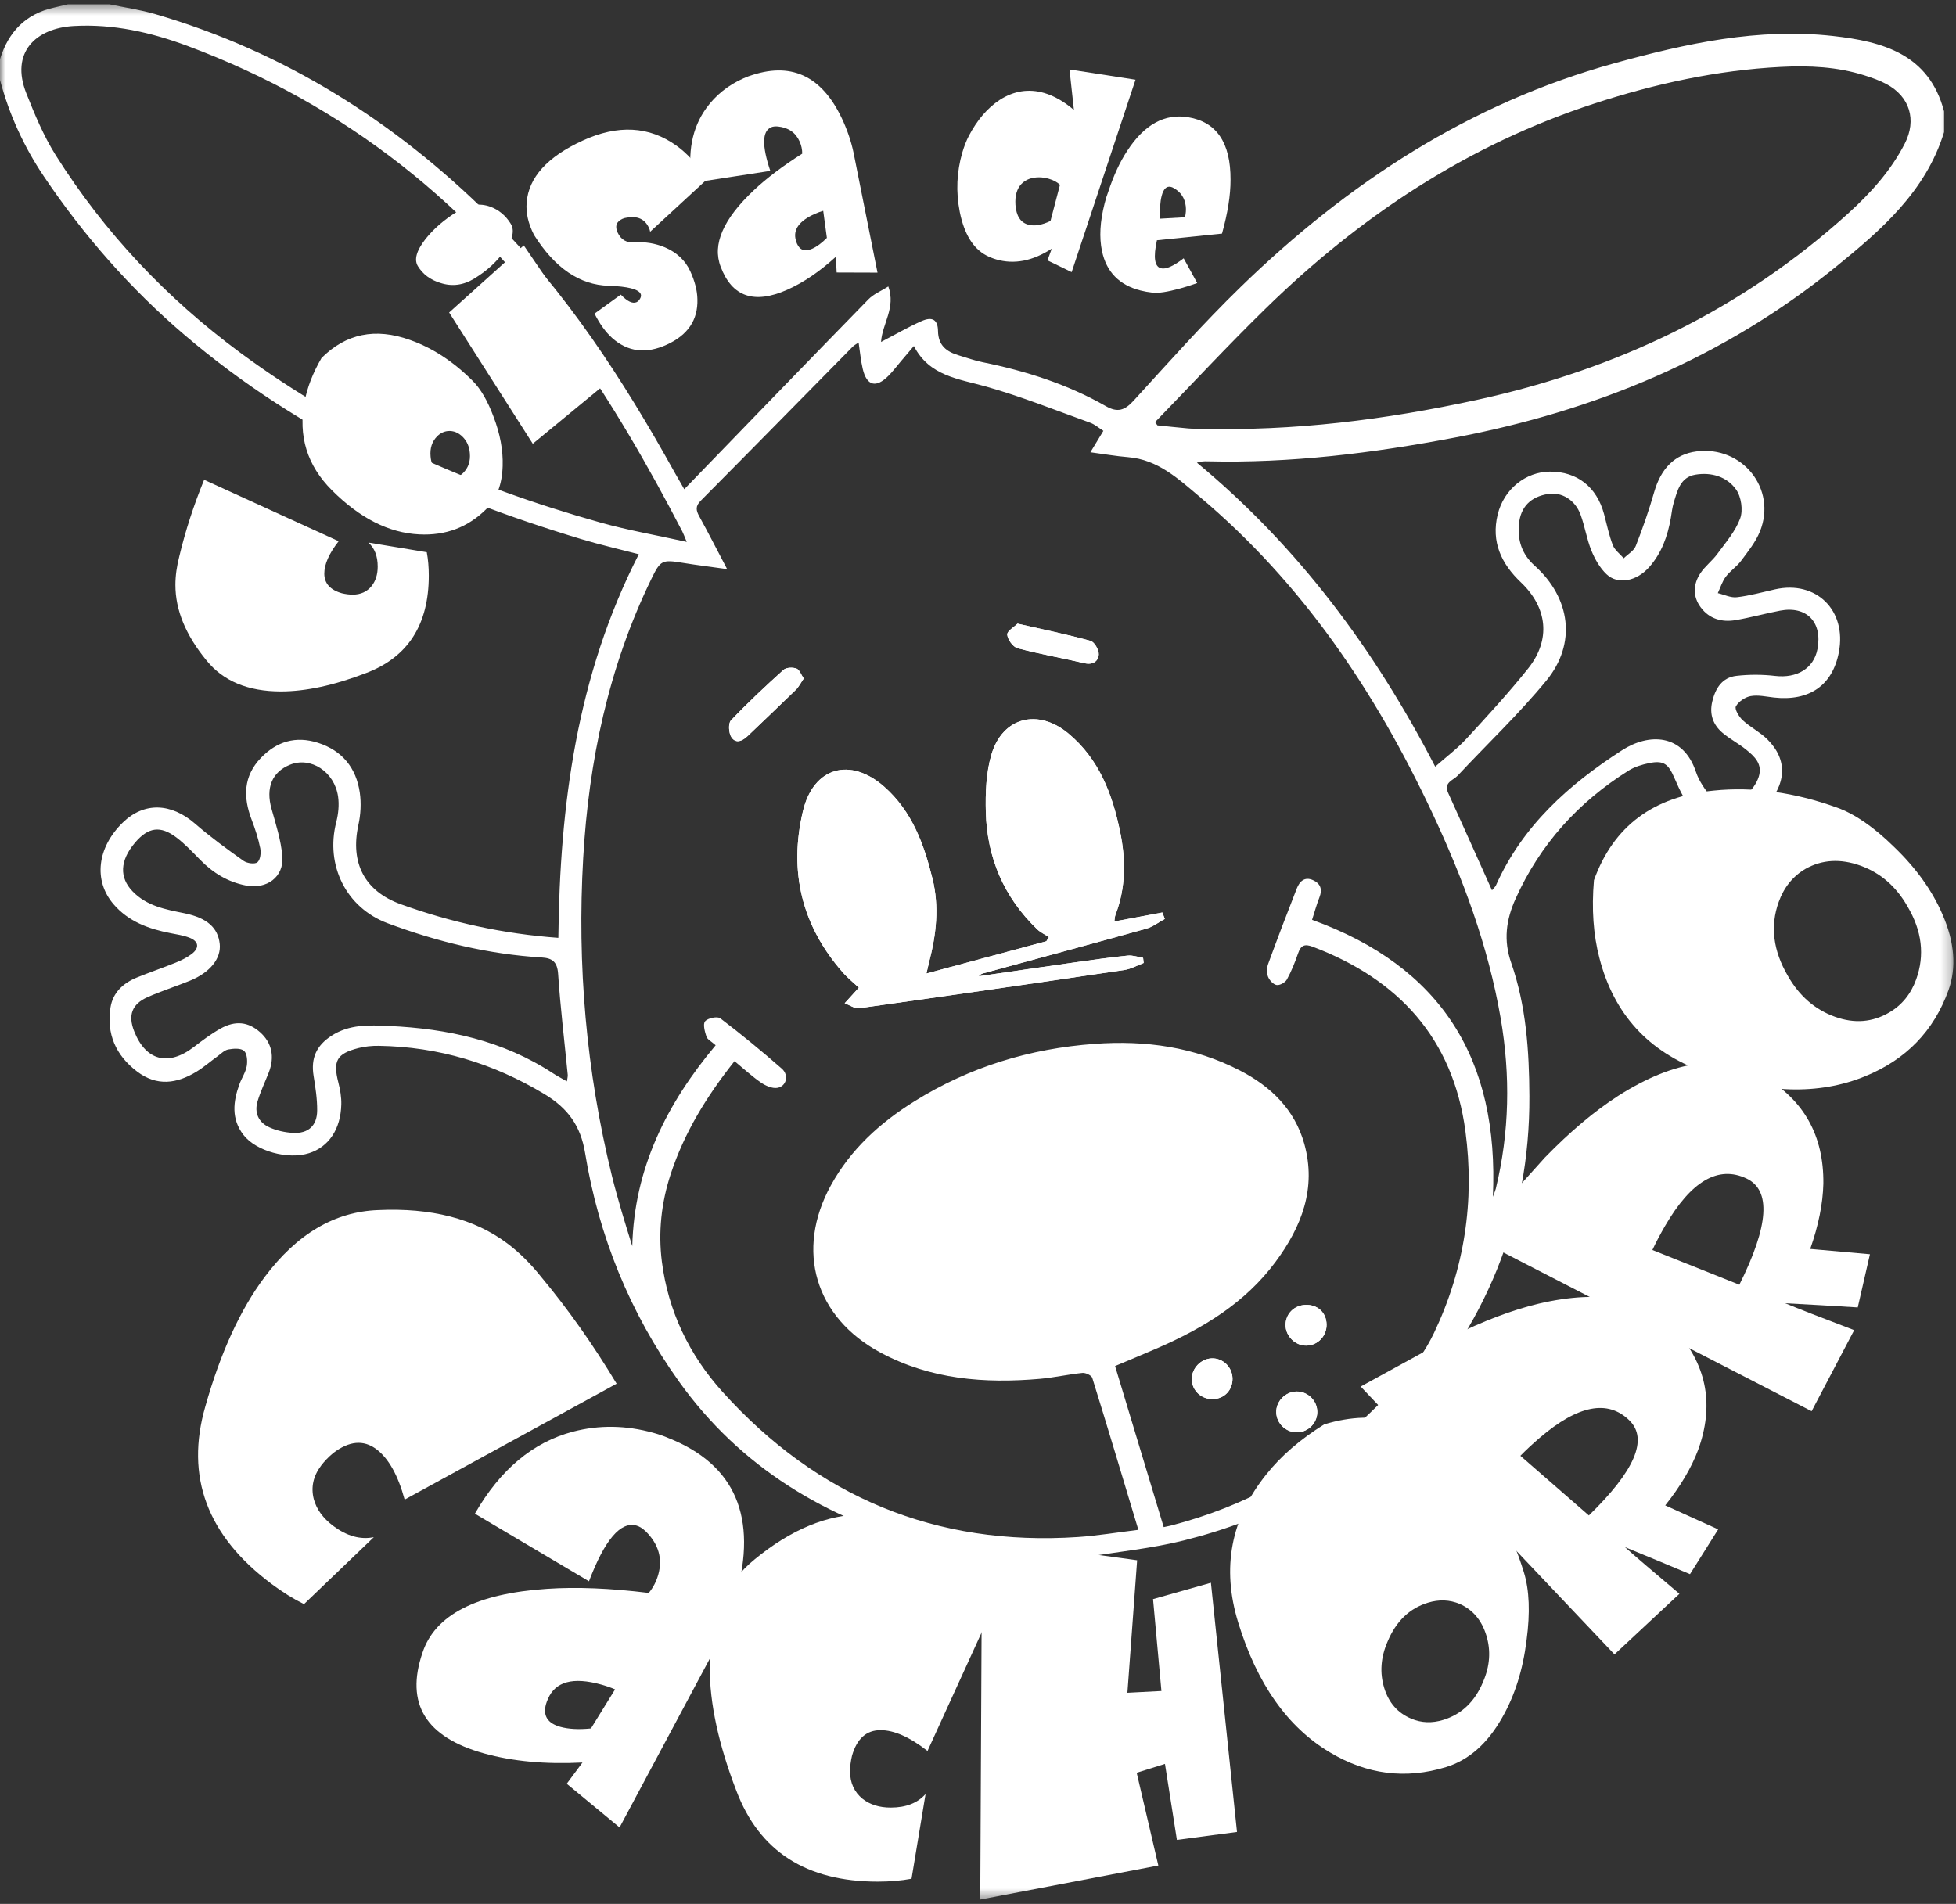 <svg xmlns="http://www.w3.org/2000/svg" width="189" height="184" viewBox="0 0 189 184" fill="none"><rect x="0" y="0" width="189" height="184" fill="#333333" stroke="none"/><mask id="mask0_26_160" style="mask-type:alpha" maskUnits="userSpaceOnUse" x="0" y="0" width="189" height="184"><rect y="0.421" width="188.747" height="183.159" fill="#D9D9D9"></rect></mask><g mask="url(#mask0_26_160)"><path d="M177.515 78.052C179.234 78.67 181.068 79.937 183.018 81.852C185.137 83.888 186.693 86.055 187.686 88.354C188.868 91.054 189.063 93.506 188.271 95.707C186.86 99.629 184.181 102.396 180.234 104.009C175.748 105.853 170.525 105.702 164.563 103.557C159.272 101.654 155.933 97.995 154.543 92.582C153.956 90.339 153.78 87.833 154.017 85.067C155.891 79.857 159.751 76.969 165.596 76.403C169.407 76.015 173.38 76.564 177.515 78.052ZM174.464 83.965C173.244 84.681 172.378 85.75 171.868 87.169C171.029 89.499 171.327 91.883 172.759 94.322C173.859 96.257 175.375 97.573 177.306 98.268C179.181 98.942 180.932 98.802 182.558 97.847C183.777 97.132 184.643 96.064 185.154 94.644C185.992 92.315 185.714 89.97 184.318 87.606C183.218 85.671 181.702 84.355 179.77 83.66C177.84 82.966 176.071 83.068 174.464 83.965Z" fill="white"></path><path d="M147.252 151.968C147.777 153.68 147.861 155.863 147.505 158.517C147.153 161.375 146.367 163.869 145.148 165.998C143.725 168.512 141.917 170.105 139.724 170.777C135.82 171.974 132.076 171.499 128.492 169.351C124.411 166.917 121.459 162.732 119.639 156.796C118.023 151.528 118.93 146.76 122.36 142.489C123.773 140.71 125.635 139.101 127.944 137.661C133.131 136.07 137.664 137.4 141.542 141.652C144.085 144.412 145.989 147.851 147.252 151.968ZM141.054 155.012C140.076 154.602 139.047 154.563 137.966 154.894C136.193 155.438 134.897 156.688 134.078 158.642C133.411 160.171 133.303 161.671 133.754 163.141C134.192 164.568 135.063 165.555 136.366 166.101C137.343 166.511 138.372 166.55 139.453 166.219C141.225 165.675 142.507 164.455 143.297 162.556C143.963 161.028 144.071 159.528 143.62 158.057C143.169 156.587 142.314 155.573 141.054 155.012Z" fill="white"></path><path d="M162.115 128.79C164.961 132.115 165.617 135.891 164.086 140.117C163.426 141.87 162.365 143.66 160.904 145.486L166.02 147.804L163.297 152.132C161.212 151.253 159.117 150.382 157.011 149.519C157.936 150.348 159.691 151.852 162.276 154.032L156.001 159.887L131.476 134.002L140.26 129.186C143.287 127.675 146.086 126.613 148.656 125.997C154.801 124.555 159.287 125.485 162.115 128.79ZM157.449 137.282C155.368 135.232 152.478 135.787 148.782 138.95C148.081 139.551 147.457 140.132 146.909 140.693L153.525 146.458C157.965 142.145 159.273 139.086 157.449 137.282Z" fill="white"></path><path d="M170.407 104.042C174.308 106.309 176.233 109.759 176.183 114.394C176.137 116.324 175.715 118.427 174.915 120.702L180.683 121.215L179.507 126.354C177.179 126.208 174.844 126.074 172.5 125.952C173.683 126.444 175.903 127.31 179.161 128.55L175.049 136.385L142.367 119.551L149.274 111.871C151.705 109.37 154.067 107.383 156.358 105.909C161.847 102.413 166.529 101.79 170.407 104.042ZM168.759 113.895C166.035 112.609 163.413 114.134 160.893 118.47C160.415 119.294 160.005 120.072 159.664 120.804L168.066 124.161C170.917 118.451 171.148 115.029 168.759 113.895Z" fill="white"></path><path d="M98.228 150.371L89.622 169.22C87.907 167.88 86.394 167.209 85.085 167.209C83.712 167.209 82.793 168.036 82.325 169.688C82.2 170.218 82.138 170.717 82.138 171.184C82.138 172.307 82.543 173.195 83.354 173.851C84.071 174.412 84.975 174.692 86.067 174.692C87.532 174.692 88.655 174.256 89.434 173.383L88.078 181.568C87.08 181.755 85.989 181.848 84.804 181.848C77.913 181.848 73.361 178.918 71.147 173.055C69.432 168.597 68.574 164.621 68.574 161.129C68.574 156.514 70.024 153.037 72.924 150.699C76.447 147.799 79.971 146.349 83.495 146.349C84.773 146.349 86.129 146.536 87.564 146.91C91.087 147.752 94.641 148.906 98.228 150.371Z" fill="white"></path><path d="M119.526 177.047L113.719 177.815L112.566 170.471L109.833 171.325L111.925 180.292L94.718 183.579L94.889 148.738L109.876 150.788L108.936 163.597L112.224 163.426L111.413 154.545L117.006 152.965L119.526 177.047Z" fill="white"></path><path d="M107.674 89.056C107.716 88.795 107.714 88.588 107.784 88.407C108.802 85.773 108.784 83.06 108.228 80.362C107.481 76.737 106.201 73.353 103.225 70.88C100.299 68.448 96.864 69.299 95.794 72.932C95.278 74.689 95.21 76.636 95.257 78.489C95.372 82.898 97.007 86.72 100.215 89.807C100.537 90.117 100.97 90.312 101.351 90.561C101.27 90.696 101.188 90.831 101.106 90.966C97.303 91.989 93.5 93.012 89.515 94.083C89.644 93.53 89.703 93.25 89.775 92.974C90.471 90.308 90.773 87.632 90.099 84.905C89.273 81.567 88.129 78.411 85.45 76.042C82.161 73.132 78.595 74.126 77.584 78.397C76.211 84.193 77.456 89.438 81.417 93.958C81.928 94.542 82.546 95.034 82.989 95.451C82.442 96.052 82.03 96.505 81.617 96.959C82.088 97.129 82.588 97.499 83.026 97.437C91.569 96.242 100.106 95.006 108.639 93.744C109.282 93.649 109.887 93.297 110.509 93.064C110.49 92.899 110.471 92.733 110.451 92.568C109.955 92.489 109.448 92.303 108.964 92.352C107.257 92.527 105.555 92.768 103.855 93.009C100.759 93.447 97.666 93.902 94.571 94.35C94.704 94.174 94.857 94.106 95.016 94.063C100.266 92.63 105.521 91.215 110.762 89.749C111.396 89.572 111.955 89.129 112.549 88.81C112.471 88.602 112.393 88.394 112.316 88.186C110.798 88.471 109.28 88.755 107.674 89.056ZM77.662 65.575C77.405 65.199 77.248 64.713 76.956 64.609C76.591 64.478 75.968 64.501 75.708 64.736C73.964 66.31 72.245 67.918 70.629 69.62C70.353 69.91 70.408 70.842 70.67 71.242C71.111 71.917 71.755 71.604 72.267 71.112C73.81 69.628 75.368 68.159 76.899 66.663C77.18 66.388 77.362 66.01 77.662 65.575ZM98.32 60.273C98.002 60.589 97.296 60.993 97.325 61.333C97.367 61.812 97.878 62.528 98.321 62.646C100.453 63.215 102.636 63.59 104.788 64.094C105.597 64.283 106.12 63.908 106.166 63.262C106.197 62.824 105.752 62.041 105.375 61.936C103.127 61.316 100.837 60.847 98.32 60.273ZM128.181 127.988C128.155 126.839 127.299 126.058 126.124 126.11C125.034 126.158 124.221 126.985 124.219 128.051C124.216 129.133 125.162 130.065 126.241 130.043C127.344 130.02 128.208 129.105 128.181 127.988ZM117.093 131.275C116.025 131.306 115.117 132.276 115.157 133.341C115.199 134.433 116.129 135.267 117.247 135.214C118.321 135.164 119.1 134.334 119.093 133.248C119.087 132.14 118.177 131.244 117.093 131.275ZM125.269 134.482C124.185 134.502 123.278 135.45 123.319 136.521C123.361 137.613 124.303 138.473 125.4 138.422C126.449 138.374 127.284 137.5 127.283 136.453C127.282 135.364 126.36 134.462 125.269 134.482Z" fill="white"></path><path d="M19.723 46.37L32.723 52.305C31.798 53.488 31.335 54.531 31.335 55.434C31.335 56.38 31.905 57.015 33.045 57.337C33.411 57.423 33.755 57.466 34.077 57.466C34.852 57.466 35.464 57.187 35.916 56.627C36.303 56.133 36.496 55.51 36.496 54.757C36.496 53.746 36.196 52.972 35.593 52.434L41.238 53.37C41.367 54.058 41.432 54.81 41.432 55.628C41.432 60.38 39.411 63.52 35.368 65.046C32.292 66.229 29.551 66.821 27.142 66.821C23.96 66.821 21.562 65.821 19.949 63.821C17.949 61.391 16.949 58.961 16.949 56.531C16.949 55.649 17.078 54.714 17.336 53.724C17.917 51.295 18.712 48.843 19.723 46.37Z" fill="white"></path><path d="M68.285 17.355L62.82 22.397C62.807 22.286 62.768 22.158 62.702 22.014C62.319 21.18 61.616 20.852 60.591 21.03C60.425 21.049 60.277 21.087 60.149 21.146C59.555 21.418 59.398 21.859 59.678 22.469C60.002 23.175 60.556 23.494 61.34 23.425C62.337 23.356 63.303 23.515 64.238 23.901C65.399 24.399 66.218 25.169 66.696 26.211C67.145 27.19 67.375 28.095 67.387 28.924C67.446 30.916 66.465 32.376 64.444 33.303C62.423 34.231 60.653 34.014 59.135 32.651C58.498 32.069 57.937 31.288 57.448 30.308L59.986 28.474C60.619 29.135 61.128 29.377 61.513 29.201C61.642 29.142 61.754 29.027 61.851 28.857C61.947 28.686 61.966 28.537 61.907 28.408C61.694 27.943 60.66 27.679 58.806 27.617C56.013 27.539 53.611 25.903 51.602 22.707C51.038 21.607 50.801 20.56 50.889 19.568C51.081 17.149 52.886 15.156 56.303 13.588C59.704 12.028 62.72 12.189 65.35 14.07C66.445 14.849 67.423 15.944 68.285 17.355Z" fill="white"></path><path d="M68.249 10.445C69.163 9.184 70.369 8.222 71.867 7.558C72.183 7.418 72.465 7.314 72.712 7.243C76.667 5.969 79.599 7.487 81.508 11.797C82.002 12.912 82.353 14.041 82.56 15.183L84.79 26.349L80.842 26.336L80.766 24.817C79.192 26.251 77.623 27.314 76.058 28.007C72.863 29.422 70.723 28.679 69.635 25.776C68.807 23.635 69.875 21.172 72.841 18.384C74.076 17.22 75.635 16.042 77.516 14.85C77.518 14.451 77.434 14.06 77.265 13.677C76.882 12.812 76.179 12.327 75.157 12.222C74.889 12.202 74.672 12.228 74.505 12.302C73.64 12.685 73.615 14.09 74.431 16.515L66.884 17.678C66.4 14.788 66.854 12.377 68.249 10.445ZM79.544 20.372C79.296 20.442 79.031 20.539 78.748 20.664C77.216 21.343 76.602 22.202 76.904 23.243C76.939 23.367 76.975 23.47 77.012 23.553C77.292 24.186 77.781 24.347 78.48 24.038C78.93 23.839 79.402 23.49 79.898 22.991L79.544 20.372Z" fill="white"></path><path d="M96.58 9.666C97.962 8.774 99.406 8.548 100.913 8.989C101.863 9.268 102.814 9.813 103.768 10.626L103.341 6.713L109.72 7.703L103.549 26.301L101.214 25.164L101.626 24.031C99.78 25.233 97.989 25.579 96.253 25.07C95.925 24.974 95.607 24.845 95.299 24.684C94.021 24.007 93.168 22.61 92.74 20.492C92.354 18.53 92.438 16.607 92.99 14.723C93.163 14.134 93.373 13.6 93.62 13.121C94.423 11.595 95.409 10.444 96.58 9.666ZM99.321 21.701C99.927 21.879 100.655 21.763 101.504 21.354L102.421 17.861C102.158 17.607 101.805 17.414 101.363 17.284C100.708 17.092 100.087 17.088 99.499 17.272C98.844 17.506 98.417 17.959 98.221 18.631C98.124 18.959 98.09 19.349 98.118 19.801C98.199 20.857 98.6 21.49 99.321 21.701Z" fill="white"></path><path d="M118.077 22.575L111.79 23.22C111.427 24.866 111.557 25.769 112.18 25.928C112.65 26.048 113.381 25.727 114.372 24.964C114.611 25.409 115.048 26.206 115.682 27.355C115.082 27.57 114.529 27.745 114.023 27.88C112.802 28.216 111.914 28.35 111.357 28.281C110.941 28.233 110.554 28.164 110.195 28.072C108.148 27.548 106.911 26.281 106.482 24.27C106.202 22.947 106.287 21.407 106.737 19.65C106.85 19.208 106.972 18.819 107.102 18.484C107.616 16.936 108.222 15.633 108.921 14.574C110.572 12.035 112.536 10.954 114.812 11.33C117.554 11.782 118.917 13.796 118.901 17.372C118.906 18.846 118.632 20.581 118.077 22.575ZM114.503 20.997C114.588 20.607 114.613 20.252 114.576 19.933C114.484 19.144 114.096 18.558 113.413 18.177C113.323 18.125 113.237 18.087 113.154 18.066C112.725 17.956 112.422 18.248 112.245 18.939C112.1 19.506 112.053 20.238 112.103 21.134L114.503 20.997Z" fill="white"></path><path d="M59.582 133.726L39.099 144.928C38.455 142.561 37.543 140.935 36.362 140.052C35.123 139.126 33.736 139.252 32.199 140.427C31.728 140.821 31.336 141.229 31.02 141.651C30.263 142.664 30.029 143.74 30.319 144.878C30.587 145.868 31.213 146.731 32.199 147.468C33.521 148.456 34.828 148.82 36.121 148.558L29.375 155.029C28.348 154.524 27.3 153.872 26.231 153.073C20.012 148.423 17.882 142.708 19.84 135.924C21.3 130.743 23.209 126.577 25.565 123.425C28.679 119.261 32.333 117.102 36.528 116.948C41.663 116.709 45.821 117.778 49.001 120.155C50.154 121.018 51.252 122.102 52.294 123.407C54.906 126.544 57.335 129.984 59.582 133.726Z" fill="white"></path><path d="M55.361 138.362C57.89 137.701 60.479 137.738 63.129 138.473C63.687 138.629 64.165 138.792 64.561 138.966C71.046 141.527 73.232 146.62 71.116 154.243C70.568 156.216 69.82 158.053 68.873 159.755L59.867 176.61L54.762 172.388L56.282 170.337C52.712 170.519 49.543 170.226 46.777 169.458C41.125 167.89 39.142 164.645 40.825 159.721C42.03 156.062 46.041 154.005 52.857 153.55C55.7 153.357 58.976 153.489 62.685 153.948C63.114 153.433 63.422 152.837 63.61 152.16C64.035 150.63 63.64 149.252 62.427 148.027C62.101 147.715 61.791 147.518 61.497 147.436C59.966 147.011 58.437 148.806 56.911 152.821L45.885 146.289C48.337 142.024 51.495 139.381 55.361 138.362ZM59.432 163.269C59.036 163.096 58.588 162.94 58.088 162.801C55.38 162.049 53.667 162.51 52.95 164.181C52.863 164.379 52.799 164.552 52.758 164.698C52.448 165.818 52.911 166.548 54.147 166.891C54.942 167.112 55.926 167.163 57.101 167.045L59.432 163.269Z" fill="white"></path><path d="M107.675 89.056C109.281 88.755 110.798 88.471 112.316 88.186C112.394 88.394 112.471 88.602 112.549 88.81C111.955 89.129 111.396 89.572 110.762 89.749C105.521 91.214 100.266 92.63 95.016 94.063C94.857 94.106 94.705 94.173 94.572 94.35C97.666 93.902 100.759 93.447 103.855 93.008C105.555 92.768 107.257 92.526 108.964 92.352C109.448 92.303 109.955 92.489 110.451 92.568C110.471 92.733 110.49 92.898 110.509 93.064C109.887 93.296 109.282 93.649 108.639 93.744C100.106 95.006 91.569 96.242 83.027 97.437C82.588 97.498 82.089 97.128 81.618 96.959C82.03 96.505 82.443 96.052 82.989 95.451C82.546 95.034 81.928 94.542 81.417 93.958C77.456 89.437 76.211 84.192 77.584 78.397C78.596 74.126 82.161 73.132 85.451 76.041C88.129 78.411 89.273 81.566 90.099 84.905C90.773 87.632 90.471 90.307 89.775 92.973C89.703 93.25 89.644 93.53 89.516 94.083C93.501 93.011 97.303 91.988 101.106 90.966C101.188 90.831 101.27 90.695 101.351 90.56C100.97 90.312 100.537 90.117 100.215 89.807C97.008 86.72 95.372 82.898 95.258 78.489C95.21 76.636 95.278 74.688 95.795 72.932C96.864 69.299 100.299 68.448 103.225 70.88C106.201 73.352 107.481 76.737 108.228 80.362C108.784 83.06 108.802 85.772 107.784 88.407C107.715 88.587 107.717 88.795 107.675 89.056Z" fill="white"></path><path d="M77.662 65.575C77.362 66.01 77.18 66.388 76.899 66.663C75.368 68.159 73.81 69.628 72.267 71.112C71.755 71.604 71.111 71.917 70.67 71.242C70.408 70.841 70.354 69.91 70.629 69.62C72.245 67.917 73.964 66.309 75.708 64.736C75.968 64.501 76.591 64.478 76.956 64.609C77.248 64.713 77.405 65.198 77.662 65.575Z" fill="white"></path><path d="M98.32 60.273C100.837 60.847 103.127 61.316 105.375 61.936C105.752 62.041 106.197 62.824 106.166 63.262C106.12 63.908 105.597 64.283 104.787 64.094C102.636 63.59 100.453 63.215 98.32 62.646C97.878 62.528 97.367 61.812 97.325 61.333C97.296 60.993 98.002 60.589 98.32 60.273Z" fill="white"></path><path d="M128.181 127.988C128.207 129.105 127.344 130.02 126.241 130.043C125.162 130.065 124.216 129.133 124.219 128.051C124.221 126.985 125.034 126.158 126.124 126.11C127.299 126.058 128.155 126.839 128.181 127.988Z" fill="white"></path><path d="M117.093 131.275C118.178 131.244 119.087 132.14 119.093 133.248C119.1 134.334 118.321 135.163 117.247 135.214C116.129 135.267 115.199 134.433 115.157 133.341C115.117 132.276 116.025 131.306 117.093 131.275Z" fill="white"></path><path d="M125.269 134.482C126.36 134.462 127.282 135.364 127.283 136.453C127.284 137.5 126.449 138.374 125.4 138.422C124.302 138.473 123.361 137.613 123.319 136.521C123.278 135.45 124.185 134.502 125.269 134.482Z" fill="white"></path></g><mask id="mask1_26_160" style="mask-type:alpha" maskUnits="userSpaceOnUse" x="0" y="0" width="189" height="184"><rect y="0.421" width="188.747" height="183.159" fill="#D9D9D9"></rect></mask><g mask="url(#mask1_26_160)"><path d="M177.118 3.479C169.898 2.674 162.91 4.205 156.016 6.108C141.996 9.977 130.223 17.687 119.895 27.719C116.285 31.225 112.936 35.004 109.537 38.722C108.686 39.652 108 39.905 106.853 39.25C103.142 37.131 99.117 35.85 94.941 35.005C94.164 34.848 93.411 34.574 92.649 34.347C91.471 33.995 90.657 33.401 90.636 31.985C90.619 30.886 90.08 30.573 89.043 31.033C87.748 31.607 86.517 32.325 85.13 33.048C85.249 31.267 86.578 29.746 85.834 27.683C85.116 28.137 84.409 28.419 83.924 28.917C78.03 34.956 72.17 41.027 66.117 47.28C65.644 46.455 65.421 46.078 65.208 45.695C60.222 36.706 54.665 28.119 47.321 20.838C38.133 11.729 27.479 5.013 14.998 1.361C13.56 0.941 12.061 0.729 10.59 0.42H6.556C6.114 0.524 5.674 0.632 5.231 0.73C2.481 1.336 0.815 3.079 0 5.715V7.733C0.895 11.081 2.312 14.187 4.251 17.065C8.101 22.778 12.604 27.911 17.845 32.382C29.072 41.961 42.188 47.888 56.176 52.104C57.96 52.642 59.781 53.057 61.725 53.565C55.728 65.292 54.093 77.816 53.951 90.637C48.625 90.249 43.602 89.148 38.725 87.387C35.218 86.12 33.826 83.397 34.632 79.716C34.852 78.715 34.912 77.621 34.767 76.61C34.422 74.213 33.074 72.538 30.718 71.785C28.579 71.101 26.735 71.657 25.206 73.249C23.512 75.015 23.485 77.047 24.315 79.217C24.658 80.115 24.961 81.04 25.148 81.98C25.236 82.418 25.156 83.106 24.873 83.335C24.616 83.541 23.868 83.435 23.53 83.194C21.93 82.054 20.333 80.893 18.852 79.605C16.53 77.586 13.924 77.491 11.867 79.493C9.379 81.915 9.013 85.101 10.969 87.382C12.415 89.068 14.364 89.773 16.465 90.181C17.081 90.301 17.714 90.396 18.295 90.618C19.209 90.966 19.299 91.604 18.517 92.201C18.057 92.551 17.514 92.814 16.974 93.033C15.732 93.537 14.46 93.966 13.219 94.473C11.899 95.012 10.898 95.934 10.675 97.375C10.282 99.916 11.18 101.986 13.237 103.55C15.152 105.007 17.078 104.734 18.983 103.574C19.696 103.139 20.333 102.58 21.012 102.088C21.35 101.843 21.682 101.493 22.06 101.423C22.56 101.331 23.265 101.282 23.58 101.558C23.88 101.823 23.927 102.552 23.842 103.033C23.735 103.637 23.354 104.186 23.138 104.776C22.52 106.464 22.335 108.14 23.522 109.68C24.738 111.259 27.831 112.103 29.868 111.449C31.759 110.842 32.919 109.14 32.978 106.743C32.996 106.041 32.873 105.316 32.697 104.632C32.158 102.534 32.519 101.833 34.622 101.293C35.263 101.128 35.949 101.063 36.613 101.073C42.367 101.165 47.658 102.757 52.604 105.737C54.866 107.1 56.105 108.793 56.537 111.436C57.849 119.464 60.876 126.887 65.589 133.49C71.537 141.825 79.873 146.804 89.665 149.396C92.159 150.057 94.77 150.276 97.327 150.697H103.883C104.248 150.622 104.612 150.535 104.98 150.474C108.118 149.952 111.309 149.645 114.385 148.875C122.478 146.847 129.755 143.126 135.448 136.956C143.484 128.247 147.835 117.944 147.778 105.94C147.757 101.558 147.471 97.217 146.019 93.048C145.264 90.882 145.518 88.909 146.447 86.849C148.82 81.587 152.506 77.52 157.358 74.475C157.942 74.108 158.657 73.893 159.341 73.752C160.791 73.454 161.217 73.858 161.798 75.203C162.317 76.407 162.918 77.675 163.811 78.598C165.722 80.572 168.376 80.284 170.466 78.102C172.643 75.829 172.783 73.439 170.766 71.446C170.058 70.746 169.122 70.283 168.389 69.604C168.03 69.273 167.588 68.525 167.731 68.268C167.989 67.801 168.621 67.371 169.16 67.273C169.878 67.143 170.658 67.327 171.408 67.41C174.831 67.788 177.07 66.234 177.681 63.039C178.458 58.984 175.498 56.066 171.516 56.957C170.289 57.232 169.068 57.573 167.826 57.718C167.235 57.787 166.6 57.466 165.985 57.321C166.235 56.788 166.41 56.197 166.756 55.736C167.18 55.17 167.817 54.764 168.237 54.196C168.908 53.293 169.644 52.382 170.058 51.355C171.715 47.238 168.345 43.05 163.913 43.628C161.836 43.899 160.494 45.263 159.839 47.55C159.333 49.316 158.727 51.058 158.055 52.768C157.869 53.242 157.292 53.563 156.894 53.954C156.533 53.535 156.028 53.172 155.84 52.686C155.465 51.715 155.261 50.677 154.988 49.667C154.283 47.059 152.392 45.575 149.779 45.58C147.428 45.584 145.309 47.273 144.713 49.728C144.073 52.364 145.059 54.475 146.958 56.28C149.538 58.732 149.864 61.838 147.663 64.598C145.78 66.957 143.728 69.186 141.681 71.408C140.813 72.35 139.767 73.127 138.677 74.091C132.82 62.76 125.427 52.816 115.652 44.714C116.064 44.581 116.355 44.575 116.645 44.582C124.702 44.779 132.636 43.797 140.539 42.296C154.133 39.714 166.56 34.583 177.363 25.81C181.784 22.22 186.081 18.511 187.846 12.775V10.758C186.388 5.216 181.897 4.012 177.118 3.479ZM184.046 13.886C182.702 16.503 180.761 18.647 178.602 20.606C168.303 29.948 156.202 35.714 142.687 38.65C133.882 40.562 124.989 41.683 115.957 41.434C115.579 41.424 115.199 41.441 114.823 41.407C113.827 41.319 112.833 41.21 111.838 41.109C111.762 41.004 111.686 40.898 111.61 40.793C115.174 37.121 118.658 33.368 122.316 29.794C131.451 20.869 141.873 13.967 154.102 9.991C159.949 8.089 165.916 6.782 172.074 6.467C174.813 6.326 177.534 6.448 180.173 7.289C180.889 7.517 181.612 7.769 182.272 8.121C184.536 9.328 185.225 11.592 184.046 13.886ZM58.03 50.503C45.492 46.984 33.698 41.844 23.176 34.058C16.085 28.811 10.103 22.483 5.394 15.016C4.221 13.155 3.357 11.073 2.543 9.017C0.977 5.066 3.459 2.719 7.14 2.513C10.945 2.301 14.558 3.117 18.088 4.429C33.396 10.123 45.571 19.846 54.996 33.113C59.113 38.909 62.654 45.047 65.923 51.35C66.033 51.562 66.112 51.791 66.357 52.371C63.389 51.713 60.671 51.245 58.03 50.503ZM54.778 104.507C54.267 104.212 53.834 103.991 53.429 103.725C48.616 100.572 43.242 99.41 37.584 99.155C35.633 99.066 33.748 98.981 32.012 100.113C30.576 101.051 30.025 102.26 30.3 103.966C30.479 105.078 30.656 106.208 30.647 107.328C30.635 108.799 29.784 109.568 28.31 109.489C27.536 109.447 26.723 109.267 26.02 108.947C24.986 108.477 24.555 107.549 24.887 106.439C25.172 105.481 25.612 104.569 25.976 103.634C26.563 102.123 26.262 100.762 25.126 99.755C24 98.758 22.753 98.597 21.304 99.409C20.398 99.917 19.554 100.551 18.727 101.186C16.26 103.079 14.077 102.51 12.96 99.654C12.36 98.119 12.739 97.044 14.259 96.368C15.596 95.774 16.998 95.331 18.353 94.779C20.302 93.985 21.381 92.626 21.232 91.226C21.066 89.672 20.028 88.709 17.808 88.257C15.989 87.888 14.187 87.567 12.815 86.147C11.518 84.807 11.58 83.173 13.041 81.447C14.317 79.939 15.498 79.755 17.067 80.953C17.895 81.586 18.619 82.361 19.353 83.108C20.591 84.368 22.023 85.245 23.777 85.58C25.776 85.96 27.438 84.766 27.282 82.774C27.159 81.217 26.661 79.679 26.234 78.159C25.669 76.146 26.274 74.614 28.023 73.906C30.015 73.099 32.316 74.569 32.666 76.975C32.783 77.777 32.695 78.658 32.492 79.449C31.421 83.617 33.437 87.725 37.457 89.227C42.258 91.02 47.204 92.221 52.338 92.534C53.379 92.597 53.851 92.96 53.929 94.126C54.149 97.383 54.542 100.628 54.859 103.879C54.875 104.033 54.821 104.194 54.778 104.507ZM140.857 74.951C143.715 71.89 146.774 68.996 149.424 65.767C152.355 62.195 151.763 57.791 148.292 54.674C147.053 53.561 146.613 52.215 146.773 50.615C146.936 48.984 147.9 48.005 149.594 47.738C150.895 47.534 152.194 48.302 152.721 49.733C153.139 50.866 153.316 52.091 153.769 53.207C154.105 54.035 154.589 54.884 155.227 55.492C156.328 56.541 158.14 56.176 159.346 54.818C160.556 53.456 161.139 51.815 161.445 50.053C161.531 49.559 161.58 49.053 161.725 48.577C162.08 47.417 162.36 46.117 163.821 45.873C165.369 45.615 166.867 46.064 167.753 47.312C168.249 48.011 168.438 49.302 168.146 50.101C167.692 51.348 166.746 52.428 165.941 53.53C165.451 54.201 164.746 54.721 164.293 55.412C163.594 56.478 163.553 57.651 164.342 58.707C165.177 59.823 166.388 60.155 167.707 59.93C169.147 59.685 170.562 59.289 171.998 59.015C174.567 58.525 176.107 60.121 175.615 62.724C175.259 64.604 173.627 65.568 171.521 65.322C170.288 65.178 169.012 65.175 167.78 65.317C166.404 65.476 165.757 66.507 165.45 67.793C165.154 69.029 165.523 70.052 166.456 70.838C167.159 71.429 167.995 71.86 168.71 72.438C169.531 73.101 170.335 73.832 169.937 75.077C169.507 76.425 167.886 77.834 166.744 77.73C166.255 77.686 165.651 77.427 165.355 77.059C164.759 76.319 164.17 75.493 163.874 74.604C162.63 70.87 159.315 70.844 156.733 72.505C151.606 75.806 147.103 79.814 144.544 85.57C144.495 85.681 144.389 85.767 144.163 86.043C142.705 82.797 141.322 79.701 139.922 76.612C139.469 75.612 140.424 75.415 140.857 74.951ZM115.907 48C125.833 56.356 132.877 66.826 138.352 78.474C141.357 84.867 143.802 91.428 145.004 98.415C145.954 103.939 145.856 109.433 144.53 114.891C144.493 115.044 144.424 115.189 144.25 115.664C144.86 102.347 139.254 93.407 126.779 88.894C127.032 88.109 127.224 87.397 127.493 86.716C127.798 85.945 127.593 85.386 126.867 85.06C126.049 84.693 125.567 85.193 125.301 85.869C124.352 88.287 123.428 90.715 122.537 93.155C122.402 93.525 122.382 94.024 122.52 94.382C122.652 94.726 123.03 95.14 123.356 95.196C123.658 95.247 124.189 94.951 124.349 94.659C124.79 93.856 125.133 92.991 125.433 92.122C125.698 91.353 126.063 91.201 126.841 91.495C135.144 94.641 140.396 100.359 141.596 109.313C142.501 116.074 141.514 122.616 138.568 128.809C136.945 132.222 134.237 134.783 131.564 137.326C126.349 142.286 120.188 145.596 113.226 147.416C113.029 147.467 112.828 147.503 112.444 147.586C110.88 142.404 109.325 137.256 107.745 132.02C109.19 131.409 110.54 130.854 111.878 130.271C116.281 128.351 120.312 125.908 123.236 121.971C125.769 118.56 127.226 114.838 126.028 110.544C125.101 107.226 122.791 104.995 119.81 103.458C115.405 101.185 110.715 100.524 105.781 100.882C99.502 101.338 93.694 103.111 88.358 106.436C85.028 108.511 82.192 111.081 80.28 114.567C76.832 120.851 78.757 127.324 85.077 130.717C89.926 133.319 95.14 133.725 100.488 133.256C101.862 133.135 103.219 132.822 104.592 132.684C104.901 132.653 105.465 132.92 105.542 133.165C107.031 137.956 108.465 142.763 109.995 147.849C107.888 148.105 106.029 148.419 104.157 148.544C90.431 149.457 78.983 144.681 69.809 134.509C66.6 130.951 64.559 126.706 63.953 121.921C63.594 119.085 63.896 116.253 64.803 113.481C66.116 109.472 68.262 105.972 70.974 102.553C71.862 103.284 72.653 104.019 73.532 104.626C73.974 104.931 74.61 105.212 75.101 105.136C75.988 104.998 76.264 103.911 75.542 103.278C73.618 101.592 71.638 99.965 69.601 98.416C69.316 98.199 68.396 98.391 68.132 98.702C67.9 98.974 68.103 99.704 68.259 100.183C68.349 100.459 68.73 100.64 69.151 101.017C64.436 106.646 61.278 112.898 61.094 120.436C60.754 119.33 60.4 118.229 60.078 117.118C59.741 115.953 59.408 114.786 59.119 113.609C56.645 103.516 55.758 93.261 56.353 82.911C56.89 73.564 58.794 64.496 62.916 55.996C63.824 54.123 63.957 54.065 66.007 54.4C67.318 54.614 68.638 54.774 70.259 55.001C69.28 53.137 68.45 51.507 67.57 49.905C67.251 49.326 67.174 48.928 67.713 48.387C72.628 43.439 77.51 38.459 82.407 33.492C82.538 33.359 82.718 33.273 82.964 33.103C83.106 34.035 83.176 34.861 83.364 35.658C83.748 37.283 84.638 37.523 85.828 36.337C86.273 35.894 86.652 35.386 87.06 34.906C87.436 34.465 87.809 34.022 88.303 33.44C89.805 36.354 92.621 36.607 95.288 37.361C98.696 38.323 102.001 39.65 105.339 40.852C105.788 41.014 106.171 41.359 106.615 41.638C106.193 42.334 105.836 42.925 105.361 43.709C106.713 43.889 107.848 44.089 108.991 44.181C111.881 44.413 113.858 46.276 115.907 48Z" fill="white"></path><path d="M45.671 36.805C46.449 37.584 47.123 38.745 47.695 40.288C48.327 41.941 48.618 43.521 48.57 45.028C48.521 46.803 47.998 48.188 47.002 49.185C45.227 50.96 43.057 51.78 40.493 51.646C37.576 51.5 34.768 50.078 32.07 47.38C29.676 44.986 28.795 42.136 29.427 38.829C29.682 37.456 30.229 36.046 31.067 34.599C33.425 32.242 36.269 31.658 39.6 32.849C41.776 33.615 43.799 34.934 45.671 36.805ZM43.301 41.655C42.9 41.692 42.547 41.862 42.243 42.166C41.745 42.664 41.532 43.314 41.605 44.117C41.654 44.748 41.885 45.271 42.298 45.684C42.699 46.085 43.167 46.262 43.702 46.213C44.103 46.177 44.455 46.006 44.759 45.703C45.258 45.204 45.47 44.567 45.398 43.788C45.349 43.156 45.118 42.634 44.705 42.22C44.292 41.807 43.824 41.619 43.301 41.655Z" fill="white"></path><path d="M40.381 25.728C39.996 25.104 40.235 24.235 41.099 23.12C41.898 22.111 42.937 21.212 44.216 20.423C45.293 19.759 46.341 19.608 47.361 19.969C48.195 20.273 48.857 20.823 49.348 21.619C49.743 22.259 49.551 23.12 48.776 24.201C48.062 25.244 47.089 26.146 45.857 26.906C44.78 27.57 43.674 27.714 42.537 27.338C41.581 27.045 40.862 26.508 40.381 25.728ZM59.301 36.447L51.481 42.886L43.398 30.2L50.609 23.716L59.301 36.447Z" fill="white"></path></g></svg>